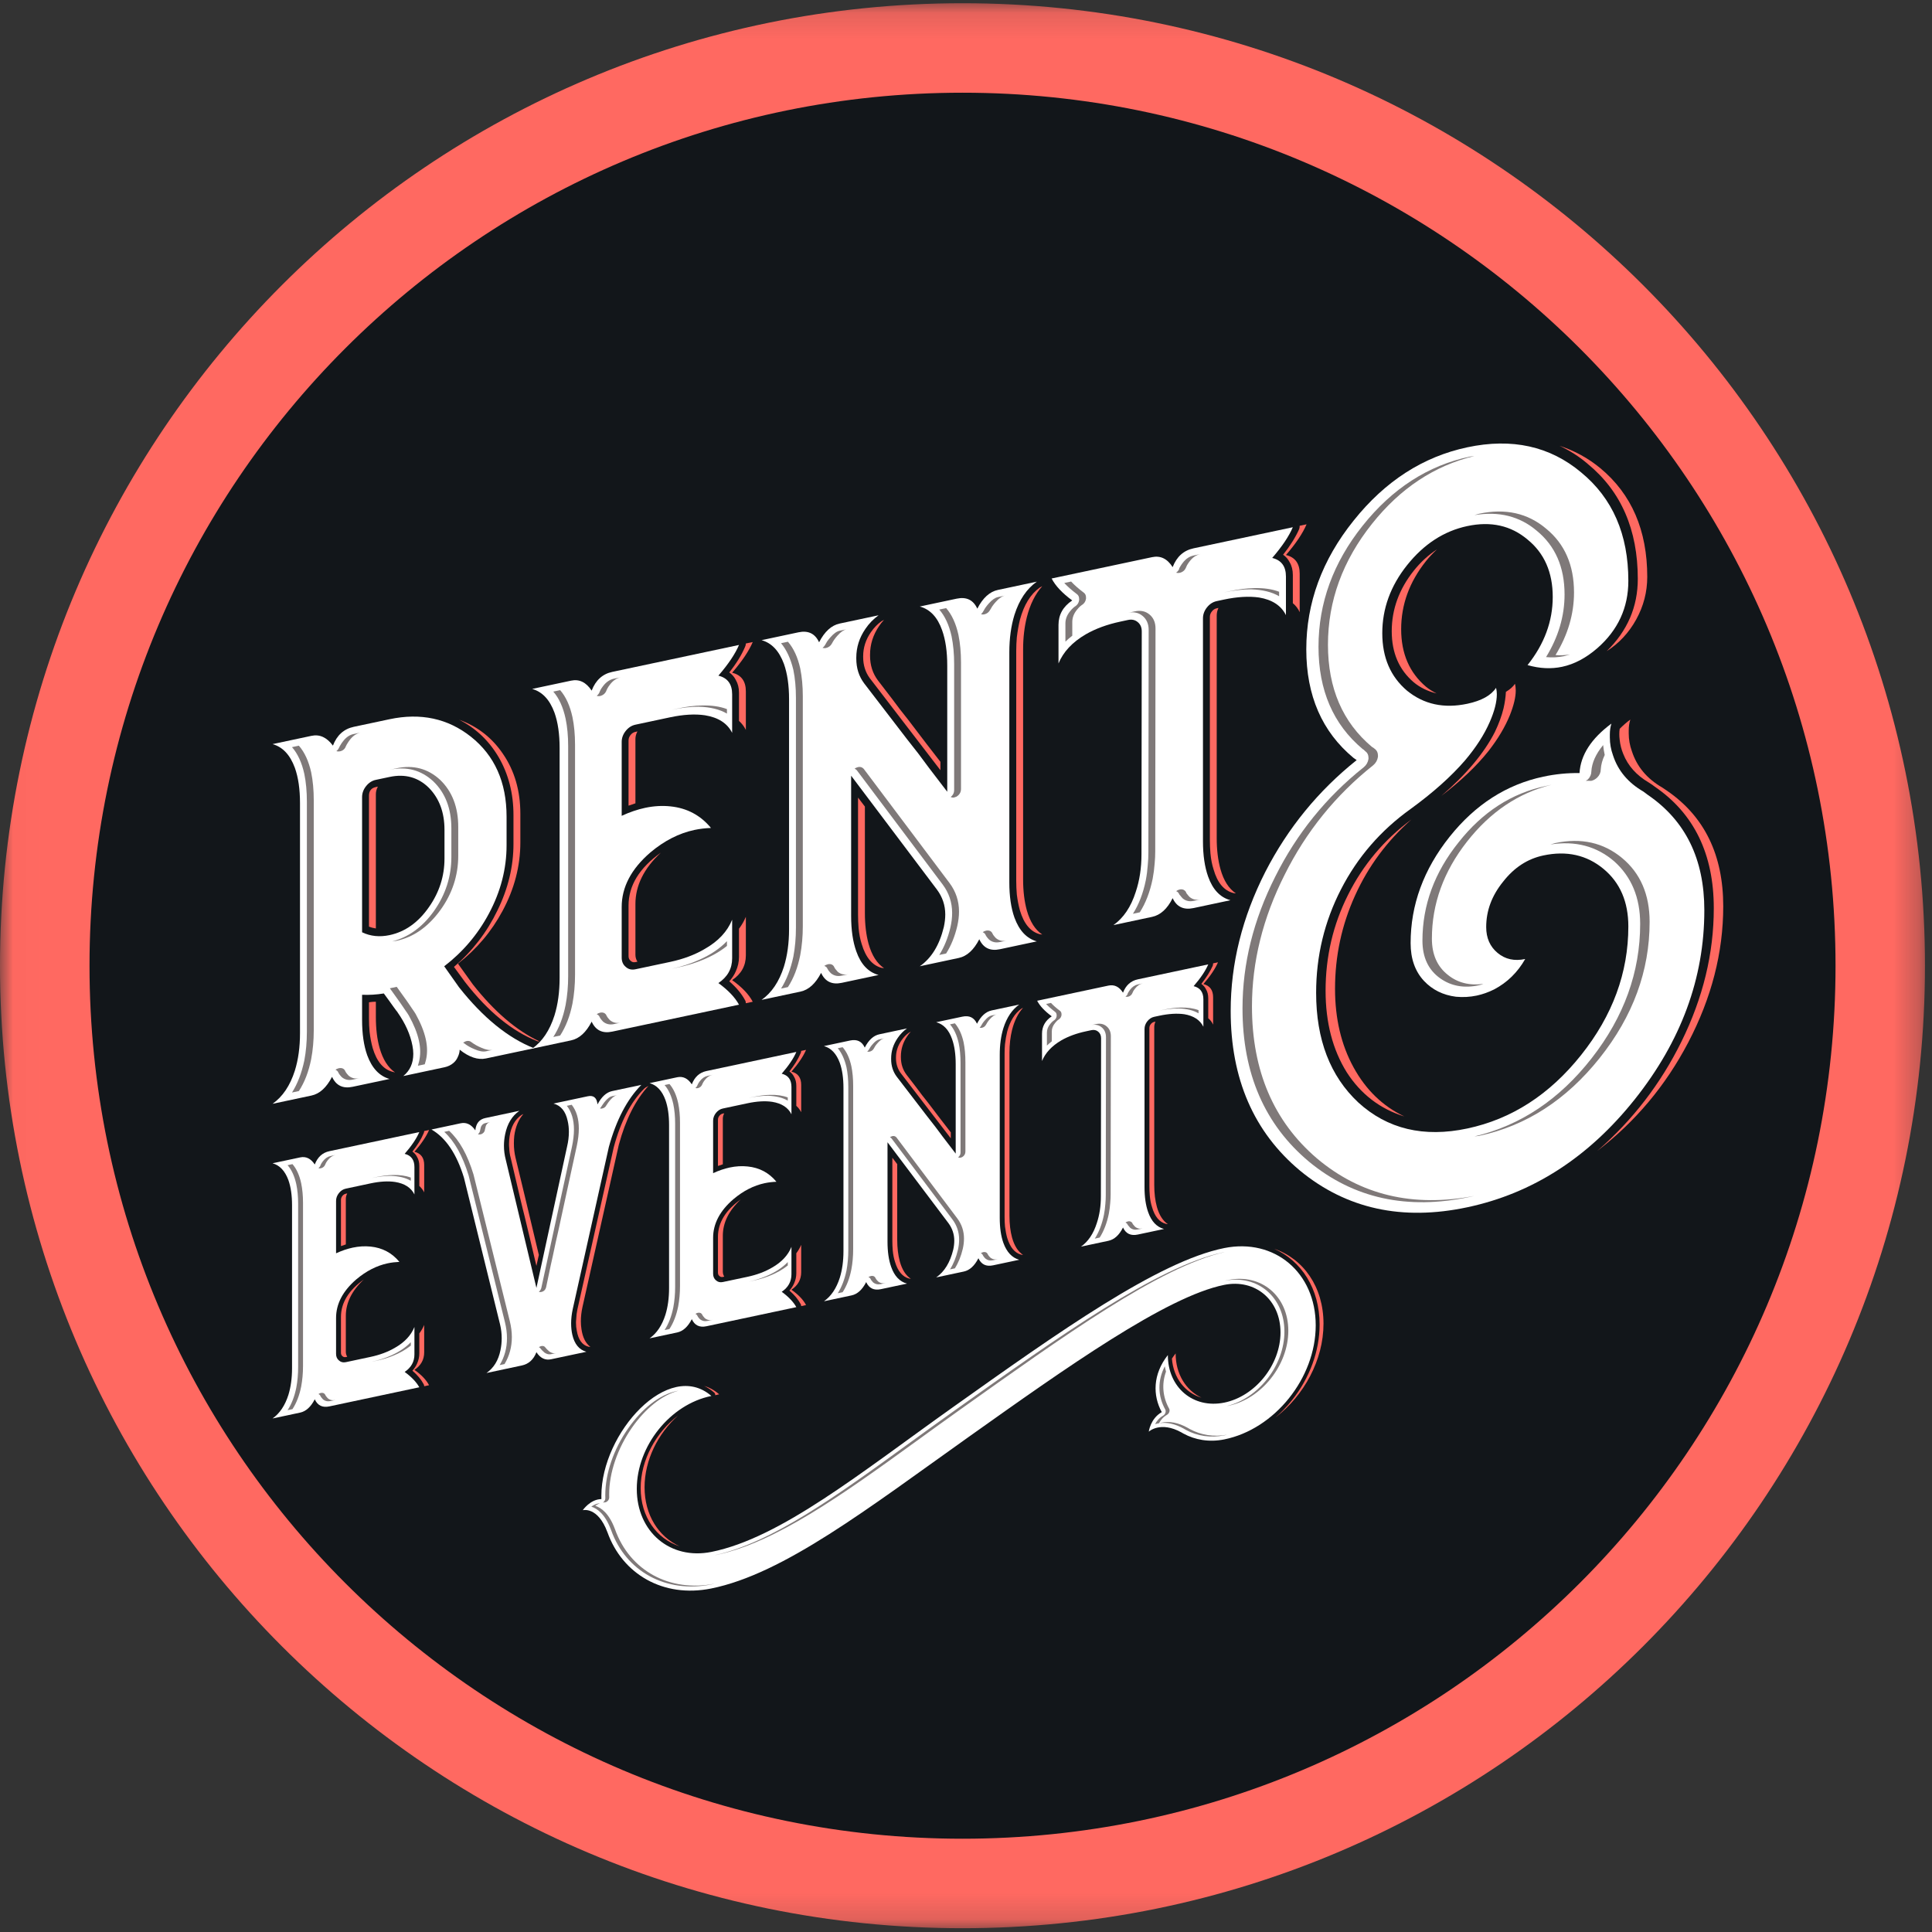 <svg width="75" height="75" viewBox="0 0 75 75" fill="none" xmlns="http://www.w3.org/2000/svg">
<rect x="0" y="0" width="75" height="75" fill="#333333" stroke="none"/>
<g id="logo-rentevent 1" clip-path="url(#clip0_13517_6684)">
<g id="Symbols">
<g id="-Badges-&#38;-Logos-/-Company-Logo">
<g id="Logo-Rent-&#38;-Event-RGB">
<g id="Group-3">
<g id="Mask group">
<mask id="mask0_13517_6684" style="mask-type:luminance" maskUnits="userSpaceOnUse" x="0" y="0" width="75" height="75">
<g id="Group">
<path id="Vector" d="M0.01 0.125H74.728V74.853H0.01V0.125Z" fill="white"/>
</g>
</mask>
<g mask="url(#mask0_13517_6684)">
<path id="Fill-1" fill-rule="evenodd" clip-rule="evenodd" d="M74.727 37.489C74.727 16.854 57.999 0.125 37.364 0.125C16.728 0.125 0 16.854 0 37.489C0 58.124 16.728 74.853 37.364 74.853C57.999 74.853 74.727 58.124 74.727 37.489Z" fill="#FF6961"/>
</g>
</g>
</g>
<path id="Fill-4" fill-rule="evenodd" clip-rule="evenodd" d="M37.365 3.599C18.648 3.599 3.475 18.772 3.475 37.489C3.475 56.206 18.648 71.379 37.365 71.379C56.081 71.379 71.255 56.206 71.255 37.489C71.255 18.772 56.081 3.599 37.365 3.599Z" fill="#12161A"/>
<path id="Fill-5" fill-rule="evenodd" clip-rule="evenodd" d="M28.422 37.201C28.422 37.604 28.244 37.924 27.888 38.162C28.266 38.438 28.533 38.718 28.688 39.002L23.768 40.047C23.39 40.128 23.124 39.999 22.968 39.66C22.753 40.077 22.487 40.32 22.169 40.387L20.658 40.709C21.05 40.432 21.339 40.003 21.524 39.422C21.658 38.991 21.724 38.505 21.724 37.963V29.036C21.724 28.494 21.658 28.037 21.524 27.663C21.339 27.16 21.05 26.854 20.658 26.744L22.169 26.423C22.487 26.355 22.753 26.484 22.968 26.81C23.124 26.406 23.39 26.163 23.768 26.083L28.688 25.037C28.54 25.386 28.273 25.783 27.888 26.229C28.244 26.316 28.422 26.556 28.422 26.951V28.449C28.236 28.078 27.885 27.851 27.366 27.767C26.981 27.71 26.53 27.736 26.011 27.846L24.668 28.132C24.519 28.164 24.393 28.245 24.29 28.375C24.186 28.505 24.134 28.648 24.134 28.802V31.67C24.445 31.526 24.749 31.423 25.045 31.36C25.378 31.289 25.704 31.27 26.023 31.303C26.667 31.368 27.192 31.647 27.6 32.141C27.377 32.149 27.163 32.175 26.955 32.219C26.356 32.347 25.785 32.638 25.245 33.094C24.505 33.731 24.134 34.437 24.134 35.21V37.172C24.134 37.327 24.186 37.447 24.29 37.534C24.393 37.628 24.519 37.659 24.668 37.627L26.011 37.342C26.53 37.232 26.981 37.062 27.366 36.833C27.885 36.537 28.236 36.161 28.422 35.703V37.201Z" fill="white"/>
<path id="Fill-6" fill-rule="evenodd" clip-rule="evenodd" d="M28.421 38.048C28.806 38.323 29.072 38.603 29.221 38.888L28.954 38.945C28.954 38.899 28.943 38.858 28.921 38.824C28.787 38.574 28.584 38.331 28.31 38.095C28.421 37.971 28.506 37.841 28.565 37.704C28.646 37.525 28.688 37.338 28.688 37.145V36.053C28.798 35.906 28.887 35.752 28.954 35.59V37.088C28.954 37.49 28.776 37.81 28.421 38.048ZM28.688 26.895C28.688 26.701 28.646 26.536 28.565 26.398C28.506 26.279 28.421 26.181 28.31 26.104C28.584 25.76 28.787 25.43 28.921 25.115C28.943 25.072 28.954 25.027 28.954 24.98L29.221 24.924C29.072 25.273 28.806 25.67 28.421 26.115C28.776 26.202 28.954 26.443 28.954 26.838V28.335C28.887 28.202 28.798 28.086 28.688 27.986V26.895ZM24.4 35.154C24.4 34.38 24.819 33.695 25.655 33.099C24.996 33.712 24.667 34.377 24.667 35.097V37.059C24.667 37.16 24.693 37.251 24.745 37.332L24.667 37.349C24.593 37.365 24.53 37.347 24.478 37.296C24.426 37.253 24.4 37.193 24.4 37.115V35.154ZM24.667 31.185L24.4 31.276V28.746C24.4 28.669 24.426 28.597 24.478 28.532C24.53 28.467 24.593 28.427 24.667 28.411L24.745 28.394C24.693 28.49 24.667 28.589 24.667 28.689V31.185Z" fill="#FF6961"/>
<path id="Fill-7" fill-rule="evenodd" clip-rule="evenodd" d="M28.22 36.721C27.946 36.942 27.62 37.127 27.243 37.277C26.961 37.391 26.661 37.482 26.343 37.55L26.076 37.606C26.454 37.526 26.806 37.413 27.131 37.266C27.576 37.071 27.939 36.827 28.22 36.535V36.721ZM26.343 27.497C26.661 27.429 26.961 27.393 27.243 27.387C27.62 27.377 27.946 27.423 28.22 27.527V27.702C27.939 27.537 27.576 27.448 27.131 27.434C26.806 27.433 26.454 27.473 26.076 27.554L26.343 27.497ZM23.544 39.421V39.433L23.555 39.442C23.563 39.456 23.57 39.47 23.578 39.484C23.607 39.524 23.64 39.563 23.677 39.602C23.796 39.701 23.937 39.733 24.099 39.698L23.833 39.755C23.67 39.789 23.529 39.758 23.411 39.659C23.374 39.62 23.34 39.581 23.311 39.541C23.303 39.527 23.296 39.513 23.289 39.499L23.278 39.49V39.478C23.255 39.429 23.218 39.394 23.166 39.374C23.203 39.343 23.248 39.322 23.3 39.311L23.311 39.308C23.422 39.293 23.5 39.33 23.544 39.421ZM23.3 27.018C23.248 27.029 23.203 27.027 23.166 27.011C23.218 26.97 23.255 26.919 23.278 26.86V26.849L23.289 26.834C23.296 26.818 23.303 26.8 23.311 26.783C23.34 26.731 23.374 26.681 23.411 26.634C23.529 26.478 23.67 26.382 23.833 26.347L24.099 26.291C23.937 26.325 23.796 26.421 23.677 26.578C23.64 26.624 23.607 26.674 23.578 26.727C23.57 26.744 23.563 26.761 23.555 26.778L23.544 26.792V26.803C23.5 26.914 23.422 26.984 23.311 27.015L23.3 27.018ZM22.323 37.835C22.323 38.23 22.289 38.605 22.223 38.959C22.126 39.444 21.967 39.857 21.745 40.199L21.479 40.255C21.701 39.914 21.86 39.501 21.956 39.016C22.023 38.661 22.056 38.287 22.056 37.892V28.965C22.056 28.571 22.023 28.214 21.956 27.896C21.86 27.452 21.701 27.102 21.479 26.848L21.745 26.791C21.967 27.046 22.126 27.395 22.223 27.839C22.289 28.158 22.323 28.514 22.323 28.909V37.835Z" fill="#7F7979"/>
<path id="Fill-8" fill-rule="evenodd" clip-rule="evenodd" d="M16.088 52.577C16.088 52.862 15.961 53.089 15.709 53.258C15.977 53.454 16.166 53.653 16.277 53.854L12.786 54.596C12.518 54.653 12.329 54.561 12.219 54.321C12.066 54.617 11.877 54.789 11.652 54.837L10.58 55.065C10.858 54.869 11.063 54.564 11.195 54.152C11.289 53.846 11.337 53.502 11.337 53.117V46.784C11.337 46.4 11.289 46.075 11.195 45.81C11.063 45.453 10.858 45.236 10.58 45.158L11.652 44.93C11.877 44.882 12.066 44.974 12.219 45.205C12.329 44.918 12.518 44.746 12.786 44.689L16.277 43.947C16.172 44.195 15.983 44.476 15.709 44.792C15.961 44.854 16.088 45.025 16.088 45.305V46.367C15.956 46.104 15.707 45.943 15.339 45.884C15.066 45.843 14.745 45.862 14.378 45.94L13.425 46.143C13.319 46.165 13.23 46.223 13.157 46.315C13.083 46.408 13.046 46.509 13.046 46.618V48.653C13.267 48.551 13.482 48.478 13.692 48.433C13.929 48.383 14.16 48.369 14.386 48.392C14.843 48.438 15.216 48.636 15.505 48.986C15.347 48.993 15.195 49.011 15.048 49.042C14.622 49.133 14.218 49.34 13.834 49.663C13.309 50.115 13.046 50.615 13.046 51.164V52.556C13.046 52.666 13.083 52.752 13.157 52.812C13.23 52.879 13.319 52.901 13.425 52.879L14.378 52.676C14.745 52.598 15.066 52.478 15.339 52.316C15.707 52.106 15.956 51.839 16.088 51.514V52.577Z" fill="white"/>
<path id="Fill-9" fill-rule="evenodd" clip-rule="evenodd" d="M16.088 53.178C16.362 53.372 16.551 53.571 16.656 53.774L16.467 53.814C16.467 53.781 16.459 53.752 16.443 53.728C16.349 53.551 16.204 53.378 16.01 53.211C16.088 53.123 16.149 53.031 16.191 52.934C16.249 52.806 16.278 52.674 16.278 52.536V51.762C16.356 51.658 16.419 51.548 16.467 51.434V52.496C16.467 52.782 16.341 53.009 16.088 53.178ZM16.278 45.265C16.278 45.127 16.249 45.01 16.191 44.913C16.149 44.828 16.088 44.759 16.01 44.704C16.204 44.46 16.349 44.226 16.443 44.002C16.459 43.972 16.467 43.94 16.467 43.907L16.656 43.867C16.551 44.114 16.362 44.396 16.088 44.712C16.341 44.774 16.467 44.944 16.467 45.225V46.287C16.419 46.193 16.356 46.11 16.278 46.039V45.265ZM13.236 51.124C13.236 50.575 13.533 50.089 14.127 49.667C13.659 50.101 13.425 50.573 13.425 51.084V52.476C13.425 52.547 13.444 52.612 13.48 52.67L13.425 52.681C13.373 52.693 13.328 52.68 13.291 52.644C13.255 52.614 13.236 52.571 13.236 52.516V51.124ZM13.425 48.309L13.236 48.373V46.578C13.236 46.523 13.255 46.473 13.291 46.426C13.328 46.38 13.373 46.352 13.425 46.34L13.48 46.329C13.444 46.397 13.425 46.467 13.425 46.538V48.309Z" fill="#FF6961"/>
<path id="Fill-10" fill-rule="evenodd" clip-rule="evenodd" d="M15.947 52.236C15.752 52.393 15.521 52.524 15.253 52.631C15.054 52.712 14.841 52.776 14.615 52.824L14.426 52.864C14.694 52.807 14.943 52.727 15.175 52.623C15.49 52.484 15.747 52.312 15.947 52.104V52.236ZM14.615 45.692C14.841 45.644 15.054 45.618 15.253 45.614C15.521 45.607 15.752 45.64 15.947 45.714V45.837C15.747 45.721 15.49 45.657 15.175 45.647C14.943 45.647 14.694 45.675 14.426 45.733L14.615 45.692ZM12.63 54.152V54.16L12.637 54.167C12.643 54.176 12.648 54.187 12.653 54.196C12.674 54.225 12.698 54.253 12.724 54.28C12.808 54.35 12.908 54.373 13.024 54.348L12.834 54.388C12.719 54.413 12.619 54.39 12.535 54.32C12.509 54.293 12.485 54.265 12.464 54.236C12.459 54.227 12.454 54.217 12.448 54.207L12.441 54.2V54.192C12.425 54.157 12.398 54.133 12.362 54.118C12.388 54.096 12.419 54.081 12.456 54.073L12.464 54.072C12.543 54.061 12.598 54.087 12.63 54.152ZM12.456 45.352C12.419 45.36 12.388 45.359 12.362 45.348C12.398 45.318 12.425 45.282 12.441 45.24V45.232L12.448 45.222C12.454 45.21 12.459 45.198 12.464 45.186C12.485 45.148 12.509 45.113 12.535 45.08C12.619 44.969 12.719 44.901 12.834 44.877L13.024 44.836C12.908 44.861 12.808 44.929 12.724 45.04C12.698 45.073 12.674 45.108 12.653 45.146C12.648 45.158 12.643 45.17 12.637 45.182L12.63 45.192V45.2C12.598 45.278 12.543 45.328 12.464 45.35L12.456 45.352ZM11.763 53.027C11.763 53.307 11.739 53.572 11.692 53.824C11.624 54.168 11.511 54.461 11.353 54.703L11.164 54.743C11.322 54.501 11.434 54.208 11.503 53.864C11.55 53.613 11.574 53.347 11.574 53.067V46.734C11.574 46.454 11.55 46.201 11.503 45.975C11.434 45.66 11.322 45.412 11.164 45.232L11.353 45.191C11.511 45.372 11.624 45.62 11.692 45.935C11.739 46.161 11.763 46.414 11.763 46.694V53.027Z" fill="#7F7979"/>
<path id="Fill-11" fill-rule="evenodd" clip-rule="evenodd" d="M50.187 20.467C50.038 20.816 49.772 21.213 49.387 21.659C49.743 21.746 49.92 21.986 49.92 22.381V23.879C49.735 23.508 49.387 23.28 48.876 23.195C48.483 23.139 48.028 23.166 47.51 23.276L47.233 23.335C47.084 23.367 46.959 23.448 46.855 23.578C46.751 23.709 46.699 23.851 46.699 24.006V32.654C46.699 33.196 46.766 33.654 46.899 34.028C47.077 34.532 47.366 34.838 47.766 34.946L46.333 35.251C45.948 35.333 45.678 35.204 45.522 34.866C45.315 35.282 45.048 35.524 44.722 35.593L43.223 35.912C43.615 35.635 43.904 35.206 44.089 34.625C44.237 34.184 44.312 33.696 44.312 33.161L44.323 24.511C44.323 24.356 44.271 24.236 44.167 24.15C44.063 24.063 43.938 24.036 43.79 24.067L43.501 24.129C42.982 24.239 42.531 24.404 42.146 24.626C41.627 24.93 41.276 25.306 41.091 25.755V24.258C41.091 23.863 41.269 23.547 41.624 23.309C41.239 23.027 40.972 22.743 40.824 22.457L44.722 21.629C45.048 21.559 45.315 21.688 45.522 22.016C45.678 21.611 45.948 21.368 46.333 21.286L50.187 20.467Z" fill="white"/>
<path id="Fill-12" fill-rule="evenodd" clip-rule="evenodd" d="M49.921 21.545C50.276 21.632 50.454 21.873 50.454 22.268V23.765C50.395 23.631 50.306 23.514 50.188 23.416V22.324C50.188 22.131 50.147 21.966 50.065 21.828C50.006 21.709 49.921 21.611 49.81 21.534C50.084 21.19 50.291 20.859 50.432 20.543C50.447 20.501 50.454 20.457 50.454 20.41L50.721 20.354C50.572 20.703 50.306 21.1 49.921 21.545ZM47.233 32.541C47.233 32.99 47.281 33.389 47.378 33.74C47.503 34.186 47.703 34.499 47.977 34.681C47.925 34.677 47.892 34.672 47.878 34.667C47.514 34.574 47.259 34.269 47.111 33.751C47.052 33.57 47.011 33.362 46.989 33.127C46.974 32.952 46.967 32.775 46.967 32.597V23.949C46.967 23.872 46.993 23.801 47.045 23.735C47.096 23.67 47.159 23.63 47.233 23.614L47.3 23.6C47.256 23.695 47.233 23.792 47.233 23.893V32.541Z" fill="#FF6961"/>
<path id="Fill-13" fill-rule="evenodd" clip-rule="evenodd" d="M47.778 22.941C48.096 22.873 48.396 22.837 48.678 22.831C49.056 22.821 49.381 22.867 49.655 22.972V23.146C49.374 22.981 49.011 22.892 48.567 22.878C48.248 22.876 47.897 22.916 47.512 22.998L47.778 22.941ZM46.046 34.639V34.662C46.06 34.675 46.072 34.688 46.079 34.702C46.108 34.742 46.142 34.781 46.179 34.82C46.297 34.919 46.438 34.95 46.601 34.916L46.335 34.972C46.172 35.007 46.031 34.975 45.912 34.876C45.875 34.838 45.842 34.798 45.812 34.758C45.797 34.746 45.786 34.733 45.779 34.719V34.707L45.768 34.698C45.746 34.649 45.709 34.614 45.657 34.594C45.701 34.561 45.749 34.539 45.801 34.528L45.812 34.526C45.916 34.512 45.994 34.55 46.046 34.639ZM45.779 22.078V22.054C45.794 22.036 45.805 22.018 45.812 22.001C45.842 21.948 45.875 21.899 45.912 21.852C46.031 21.695 46.172 21.6 46.335 21.565L46.601 21.508C46.438 21.543 46.297 21.639 46.179 21.795C46.142 21.842 46.108 21.892 46.079 21.944C46.072 21.961 46.064 21.979 46.057 21.995L46.046 22.009V22.021C46.001 22.131 45.924 22.202 45.812 22.233L45.801 22.235C45.749 22.246 45.701 22.245 45.657 22.231C45.716 22.188 45.757 22.137 45.779 22.078ZM44.058 23.732C44.28 23.685 44.469 23.726 44.624 23.855C44.78 23.985 44.857 24.166 44.857 24.398L44.846 33.048C44.846 33.203 44.839 33.359 44.824 33.517C44.809 33.722 44.783 33.921 44.746 34.114C44.642 34.624 44.476 35.058 44.246 35.416L43.98 35.473C44.209 35.114 44.376 34.681 44.48 34.171C44.517 33.977 44.542 33.778 44.557 33.574C44.572 33.416 44.58 33.26 44.58 33.105L44.591 24.454C44.591 24.222 44.513 24.042 44.358 23.912C44.202 23.782 44.013 23.741 43.791 23.789L44.058 23.732ZM41.581 22.575C41.707 22.711 41.87 22.855 42.07 23.005C42.129 23.047 42.159 23.11 42.159 23.195V23.242C42.143 23.346 42.092 23.426 42.003 23.484L41.992 23.486L41.981 23.5C41.966 23.511 41.951 23.522 41.936 23.533C41.892 23.573 41.851 23.617 41.814 23.663C41.688 23.814 41.626 23.974 41.626 24.145V24.678C41.529 24.753 41.44 24.83 41.359 24.909V24.201C41.359 24.031 41.422 23.871 41.548 23.72C41.584 23.674 41.626 23.63 41.67 23.59C41.685 23.579 41.699 23.568 41.714 23.557L41.725 23.543L41.737 23.541C41.825 23.483 41.877 23.402 41.892 23.299V23.252C41.892 23.167 41.862 23.104 41.803 23.062C41.603 22.911 41.44 22.768 41.315 22.632L41.581 22.575Z" fill="#7F7979"/>
<path id="Fill-14" fill-rule="evenodd" clip-rule="evenodd" d="M39.182 34.252C39.182 34.794 39.249 35.252 39.382 35.625C39.567 36.128 39.856 36.434 40.249 36.544L38.816 36.849C38.438 36.929 38.172 36.8 38.016 36.461C37.801 36.879 37.535 37.121 37.217 37.188L35.706 37.51C36.157 37.197 36.469 36.69 36.639 35.988C36.676 35.818 36.695 35.655 36.695 35.5C36.695 35.144 36.587 34.823 36.373 34.535L33.041 30.113V35.557C33.041 36.099 33.107 36.557 33.241 36.931C33.418 37.435 33.707 37.741 34.107 37.849L32.674 38.154C32.297 38.234 32.03 38.105 31.875 37.767C31.659 38.184 31.393 38.426 31.075 38.494L29.564 38.815C29.957 38.538 30.245 38.109 30.431 37.528C30.564 37.097 30.631 36.611 30.631 36.069V27.143C30.631 26.601 30.564 26.143 30.431 25.769C30.245 25.267 29.957 24.961 29.564 24.851L30.997 24.546C31.375 24.466 31.641 24.595 31.797 24.933C32.011 24.516 32.278 24.274 32.596 24.206L34.107 23.885C33.907 24.028 33.736 24.204 33.596 24.411C33.359 24.756 33.241 25.129 33.241 25.532V25.567C33.241 25.938 33.344 26.261 33.551 26.534C33.892 26.98 34.444 27.698 35.206 28.689L35.651 29.256C35.821 29.483 35.958 29.667 36.062 29.808C36.365 30.2 36.602 30.509 36.772 30.736V25.837C36.772 25.296 36.706 24.838 36.572 24.464C36.395 23.96 36.106 23.654 35.706 23.545L37.139 23.24C37.517 23.16 37.783 23.289 37.939 23.628C38.153 23.211 38.42 22.968 38.738 22.901L40.249 22.58C39.856 22.857 39.567 23.285 39.382 23.866C39.249 24.297 39.182 24.783 39.182 25.325V34.252Z" fill="white"/>
<path id="Fill-15" fill-rule="evenodd" clip-rule="evenodd" d="M39.717 34.138C39.717 34.587 39.765 34.987 39.861 35.338C39.987 35.784 40.187 36.097 40.461 36.279C40.409 36.274 40.376 36.27 40.361 36.265C40.006 36.17 39.75 35.865 39.595 35.348C39.543 35.166 39.502 34.958 39.473 34.724C39.458 34.55 39.45 34.373 39.45 34.195V25.268C39.45 25.091 39.458 24.915 39.473 24.741C39.502 24.495 39.543 24.266 39.595 24.054C39.75 23.479 40.006 23.065 40.361 22.811C40.376 22.8 40.409 22.782 40.461 22.755C40.187 23.061 39.987 23.463 39.861 23.962C39.765 24.347 39.717 24.763 39.717 25.212V34.138ZM34.13 24.298C33.893 24.643 33.775 25.016 33.775 25.418V25.453C33.775 25.825 33.879 26.147 34.086 26.42C34.226 26.607 34.408 26.843 34.63 27.129C34.712 27.235 34.812 27.369 34.93 27.529L35.252 27.937C35.792 28.65 36.211 29.196 36.507 29.574V29.899L33.764 26.326C33.593 26.092 33.508 25.82 33.508 25.51V25.475C33.508 25.142 33.608 24.831 33.808 24.541C33.927 24.369 34.064 24.227 34.219 24.117C34.234 24.106 34.267 24.087 34.319 24.061C34.245 24.139 34.182 24.218 34.13 24.298ZM33.575 35.444C33.575 35.893 33.623 36.293 33.719 36.644C33.845 37.089 34.045 37.403 34.319 37.584C34.267 37.58 34.234 37.575 34.219 37.571C33.864 37.476 33.608 37.17 33.453 36.654C33.394 36.473 33.353 36.265 33.331 36.03C33.316 35.855 33.309 35.679 33.309 35.501V30.962L33.575 31.311V35.444Z" fill="#FF6961"/>
<path id="Fill-16" fill-rule="evenodd" clip-rule="evenodd" d="M38.528 36.237V36.248L38.539 36.258C38.546 36.272 38.554 36.286 38.561 36.299C38.59 36.34 38.624 36.379 38.661 36.417C38.779 36.516 38.92 36.548 39.083 36.513L38.817 36.57C38.654 36.605 38.513 36.573 38.395 36.474C38.357 36.435 38.324 36.396 38.295 36.356C38.287 36.342 38.28 36.328 38.273 36.314L38.261 36.305V36.293C38.239 36.244 38.202 36.209 38.15 36.189C38.187 36.158 38.232 36.137 38.284 36.126L38.295 36.124C38.406 36.108 38.483 36.146 38.528 36.237ZM38.206 23.85L38.195 23.852C38.157 23.86 38.121 23.856 38.084 23.841C38.121 23.81 38.15 23.773 38.172 23.729C38.195 23.686 38.221 23.642 38.25 23.596C38.295 23.533 38.339 23.477 38.383 23.429C38.509 23.286 38.628 23.203 38.739 23.179L39.017 23.12C38.898 23.145 38.776 23.229 38.65 23.372C38.606 23.42 38.561 23.476 38.517 23.54C38.487 23.585 38.461 23.629 38.439 23.672C38.387 23.769 38.309 23.828 38.206 23.85ZM37.04 25.781C37.04 25.386 37.006 25.026 36.94 24.699C36.843 24.263 36.684 23.918 36.462 23.663L36.729 23.606C36.951 23.861 37.11 24.207 37.206 24.643C37.273 24.969 37.306 25.329 37.306 25.724V30.623C37.306 30.754 37.247 30.856 37.129 30.927L37.04 30.958C36.995 30.967 36.951 30.961 36.907 30.94C36.995 30.867 37.04 30.78 37.04 30.679V25.781ZM33.263 29.903C33.241 29.877 33.212 29.856 33.175 29.841L33.23 29.806L33.308 29.778C33.397 29.759 33.471 29.782 33.53 29.847L36.862 34.281C37.106 34.608 37.229 34.977 37.229 35.387C37.229 35.565 37.206 35.751 37.162 35.947C37.066 36.354 36.921 36.71 36.729 37.014L36.462 37.071C36.654 36.767 36.799 36.411 36.895 36.003C36.94 35.808 36.962 35.622 36.962 35.444C36.962 35.033 36.84 34.665 36.595 34.337L33.263 29.903ZM32.386 37.542V37.554L32.397 37.563C32.404 37.577 32.412 37.591 32.419 37.605C32.449 37.645 32.482 37.684 32.519 37.723C32.638 37.822 32.778 37.853 32.941 37.819L32.675 37.875C32.512 37.91 32.371 37.878 32.253 37.779C32.215 37.741 32.182 37.702 32.153 37.661C32.145 37.648 32.138 37.634 32.131 37.62L32.12 37.61V37.599C32.097 37.55 32.056 37.516 31.997 37.497C32.042 37.465 32.09 37.443 32.142 37.432L32.153 37.429C32.264 37.413 32.342 37.451 32.386 37.542ZM32.053 25.157C32.016 25.165 31.975 25.162 31.931 25.149C31.975 25.116 32.008 25.078 32.031 25.035C32.053 24.991 32.079 24.947 32.108 24.902C32.153 24.838 32.197 24.783 32.242 24.734C32.367 24.591 32.486 24.508 32.597 24.485L32.864 24.428C32.753 24.452 32.634 24.535 32.508 24.678C32.464 24.726 32.419 24.782 32.375 24.845C32.345 24.89 32.319 24.935 32.297 24.978C32.245 25.074 32.168 25.133 32.064 25.155L32.053 25.157ZM30.32 38.376C30.535 38.036 30.694 37.623 30.798 37.137C30.865 36.782 30.898 36.408 30.898 36.013V27.086C30.898 26.692 30.865 26.331 30.798 26.005C30.694 25.57 30.535 25.225 30.32 24.969L30.587 24.912C30.809 25.167 30.968 25.512 31.065 25.948C31.131 26.274 31.165 26.635 31.165 27.03V35.956C31.165 36.351 31.131 36.726 31.065 37.08C30.968 37.565 30.809 37.978 30.587 38.319L30.32 38.376Z" fill="#7F7979"/>
<path id="Fill-17" fill-rule="evenodd" clip-rule="evenodd" d="M30.724 49.466C30.724 49.751 30.598 49.978 30.346 50.147C30.614 50.343 30.803 50.542 30.913 50.743L27.423 51.485C27.155 51.542 26.966 51.45 26.856 51.21C26.703 51.506 26.514 51.678 26.288 51.726L25.217 51.954C25.495 51.758 25.7 51.453 25.831 51.041C25.926 50.736 25.973 50.391 25.973 50.006V43.673C25.973 43.289 25.926 42.964 25.831 42.699C25.7 42.342 25.495 42.125 25.217 42.047L26.288 41.819C26.514 41.771 26.703 41.863 26.856 42.094C26.966 41.807 27.155 41.635 27.423 41.578L30.913 40.836C30.808 41.084 30.619 41.365 30.346 41.681C30.598 41.743 30.724 41.914 30.724 42.194V43.256C30.593 42.993 30.343 42.832 29.976 42.773C29.703 42.732 29.382 42.751 29.015 42.829L28.061 43.032C27.956 43.054 27.867 43.112 27.793 43.204C27.72 43.297 27.683 43.398 27.683 43.508V45.542C27.904 45.44 28.119 45.367 28.329 45.322C28.565 45.272 28.797 45.258 29.022 45.282C29.479 45.327 29.852 45.525 30.141 45.876C29.984 45.882 29.831 45.9 29.684 45.931C29.259 46.022 28.854 46.229 28.471 46.552C27.945 47.004 27.683 47.504 27.683 48.053V49.445C27.683 49.555 27.72 49.641 27.793 49.702C27.867 49.769 27.956 49.791 28.061 49.768L29.015 49.566C29.382 49.487 29.703 49.367 29.976 49.205C30.343 48.995 30.593 48.728 30.724 48.403V49.466Z" fill="white"/>
<path id="Fill-18" fill-rule="evenodd" clip-rule="evenodd" d="M30.724 50.067C30.997 50.261 31.186 50.46 31.291 50.663L31.102 50.703C31.102 50.67 31.094 50.642 31.078 50.617C30.983 50.44 30.839 50.267 30.645 50.1C30.724 50.012 30.784 49.92 30.826 49.823C30.884 49.695 30.913 49.563 30.913 49.425V48.651C30.991 48.547 31.054 48.438 31.102 48.323V49.385C31.102 49.671 30.976 49.898 30.724 50.067ZM30.913 42.154C30.913 42.017 30.884 41.899 30.826 41.802C30.784 41.717 30.724 41.648 30.645 41.593C30.839 41.349 30.983 41.115 31.078 40.892C31.094 40.861 31.102 40.829 31.102 40.796L31.291 40.756C31.186 41.003 30.997 41.285 30.724 41.601C30.976 41.663 31.102 41.834 31.102 42.114V43.176C31.054 43.082 30.991 42.999 30.913 42.928V42.154ZM27.871 48.013C27.871 47.464 28.168 46.978 28.762 46.556C28.294 46.99 28.06 47.462 28.06 47.973V49.365C28.06 49.436 28.079 49.501 28.115 49.559L28.06 49.571C28.008 49.582 27.963 49.569 27.926 49.533C27.889 49.503 27.871 49.46 27.871 49.405V48.013ZM28.06 45.198L27.871 45.263V43.467C27.871 43.413 27.889 43.362 27.926 43.316C27.963 43.269 28.008 43.241 28.06 43.23L28.115 43.218C28.079 43.286 28.06 43.356 28.06 43.427V45.198Z" fill="#FF6961"/>
<path id="Fill-19" fill-rule="evenodd" clip-rule="evenodd" d="M30.581 49.125C30.387 49.282 30.156 49.413 29.888 49.52C29.688 49.601 29.476 49.665 29.25 49.713L29.061 49.753C29.329 49.696 29.578 49.616 29.809 49.512C30.125 49.373 30.382 49.201 30.581 48.993V49.125ZM29.25 42.581C29.476 42.533 29.688 42.507 29.888 42.503C30.156 42.496 30.387 42.529 30.581 42.603V42.726C30.382 42.61 30.125 42.547 29.809 42.536C29.578 42.536 29.329 42.565 29.061 42.621L29.25 42.581ZM27.264 51.041V51.049L27.272 51.056C27.277 51.066 27.283 51.076 27.288 51.085C27.309 51.114 27.333 51.142 27.359 51.169C27.443 51.239 27.543 51.262 27.658 51.237L27.469 51.277C27.354 51.302 27.254 51.279 27.17 51.209C27.143 51.182 27.12 51.154 27.099 51.126C27.093 51.116 27.088 51.106 27.083 51.096L27.075 51.089V51.081C27.059 51.046 27.033 51.022 26.997 51.007C27.023 50.985 27.054 50.97 27.091 50.962L27.099 50.961C27.178 50.95 27.233 50.976 27.264 51.041ZM27.091 42.241C27.054 42.249 27.023 42.248 26.997 42.237C27.033 42.207 27.059 42.171 27.075 42.129V42.121L27.083 42.111C27.088 42.099 27.093 42.087 27.099 42.075C27.12 42.038 27.143 42.002 27.17 41.969C27.254 41.858 27.354 41.79 27.469 41.766L27.658 41.725C27.543 41.75 27.443 41.818 27.359 41.929C27.333 41.962 27.309 41.997 27.288 42.035C27.283 42.047 27.277 42.059 27.272 42.071L27.264 42.081V42.089C27.233 42.167 27.178 42.218 27.099 42.24L27.091 42.241ZM26.398 49.916C26.398 50.196 26.374 50.462 26.327 50.713C26.258 51.057 26.145 51.35 25.988 51.592L25.799 51.632C25.956 51.391 26.069 51.097 26.138 50.753C26.185 50.502 26.209 50.236 26.209 49.956V43.623C26.209 43.343 26.185 43.09 26.138 42.864C26.069 42.549 25.956 42.301 25.799 42.121L25.988 42.081C26.145 42.261 26.258 42.509 26.327 42.824C26.374 43.05 26.398 43.303 26.398 43.583V49.916Z" fill="#7F7979"/>
<path id="Fill-20" fill-rule="evenodd" clip-rule="evenodd" d="M46.904 37.437C46.799 37.685 46.61 37.966 46.337 38.282C46.589 38.344 46.715 38.515 46.715 38.795V39.857C46.583 39.594 46.337 39.433 45.974 39.372C45.696 39.333 45.373 39.352 45.005 39.43L44.808 39.472C44.703 39.494 44.614 39.552 44.54 39.644C44.466 39.737 44.43 39.838 44.43 39.948V46.083C44.43 46.467 44.477 46.792 44.572 47.057C44.698 47.415 44.903 47.632 45.186 47.709L44.17 47.925C43.897 47.983 43.705 47.892 43.595 47.652C43.447 47.947 43.258 48.119 43.027 48.168L41.964 48.394C42.242 48.198 42.447 47.894 42.578 47.481C42.683 47.168 42.736 46.822 42.736 46.443L42.744 40.306C42.744 40.196 42.707 40.111 42.633 40.05C42.56 39.988 42.471 39.969 42.366 39.991L42.161 40.035C41.793 40.113 41.472 40.23 41.199 40.387C40.831 40.603 40.582 40.87 40.451 41.189V40.126C40.451 39.846 40.577 39.622 40.829 39.453C40.556 39.253 40.367 39.052 40.262 38.849L43.027 38.261C43.258 38.212 43.447 38.303 43.595 38.536C43.705 38.249 43.897 38.076 44.17 38.018L46.904 37.437Z" fill="white"/>
<path id="Fill-21" fill-rule="evenodd" clip-rule="evenodd" d="M46.715 38.202C46.967 38.264 47.093 38.434 47.093 38.715V39.777C47.051 39.682 46.988 39.599 46.904 39.529V38.755C46.904 38.617 46.875 38.5 46.817 38.403C46.775 38.318 46.715 38.249 46.636 38.194C46.83 37.95 46.978 37.715 47.078 37.491C47.088 37.461 47.093 37.43 47.093 37.397L47.282 37.357C47.177 37.604 46.988 37.886 46.715 38.202ZM44.808 46.003C44.808 46.321 44.842 46.605 44.911 46.854C45 47.17 45.142 47.392 45.336 47.521C45.299 47.518 45.276 47.515 45.265 47.511C45.008 47.445 44.827 47.228 44.722 46.861C44.679 46.733 44.651 46.585 44.635 46.418C44.624 46.294 44.619 46.169 44.619 46.043V39.907C44.619 39.853 44.637 39.802 44.674 39.756C44.711 39.71 44.756 39.681 44.808 39.67L44.855 39.66C44.824 39.727 44.808 39.796 44.808 39.867V46.003Z" fill="#FF6961"/>
<path id="Fill-22" fill-rule="evenodd" clip-rule="evenodd" d="M45.195 39.192C45.421 39.144 45.633 39.118 45.833 39.114C46.101 39.107 46.332 39.14 46.527 39.214V39.337C46.327 39.221 46.07 39.157 45.755 39.148C45.529 39.146 45.279 39.175 45.006 39.233L45.195 39.192ZM43.966 47.491V47.508C43.976 47.516 43.984 47.526 43.989 47.535C44.011 47.564 44.034 47.592 44.061 47.619C44.144 47.689 44.244 47.712 44.36 47.687L44.171 47.728C44.055 47.752 43.955 47.73 43.871 47.66C43.845 47.632 43.821 47.604 43.8 47.576C43.79 47.567 43.782 47.558 43.777 47.548V47.539L43.769 47.533C43.753 47.498 43.727 47.473 43.69 47.459C43.722 47.436 43.756 47.42 43.793 47.413L43.8 47.411C43.874 47.401 43.929 47.428 43.966 47.491ZM43.777 38.58V38.563C43.787 38.55 43.795 38.537 43.8 38.525C43.821 38.488 43.845 38.453 43.871 38.419C43.955 38.309 44.055 38.24 44.171 38.216L44.36 38.176C44.244 38.2 44.144 38.268 44.061 38.379C44.034 38.413 44.011 38.448 43.989 38.485C43.984 38.497 43.979 38.509 43.974 38.521L43.966 38.531V38.539C43.934 38.618 43.879 38.668 43.8 38.69L43.793 38.692C43.756 38.699 43.722 38.698 43.69 38.689C43.732 38.658 43.761 38.621 43.777 38.58ZM42.556 39.753C42.713 39.72 42.847 39.749 42.957 39.841C43.068 39.933 43.123 40.061 43.123 40.226L43.115 46.362C43.115 46.472 43.11 46.583 43.099 46.695C43.089 46.84 43.07 46.981 43.044 47.119C42.97 47.48 42.852 47.788 42.69 48.042L42.5 48.083C42.663 47.828 42.781 47.52 42.855 47.159C42.881 47.022 42.9 46.881 42.91 46.736C42.92 46.624 42.926 46.513 42.926 46.403L42.934 40.266C42.934 40.101 42.879 39.973 42.768 39.881C42.658 39.789 42.524 39.76 42.367 39.794L42.556 39.753ZM40.799 38.933C40.888 39.029 41.003 39.131 41.145 39.238C41.187 39.267 41.208 39.312 41.208 39.373V39.406C41.197 39.479 41.161 39.536 41.098 39.577L41.09 39.579L41.082 39.589C41.072 39.597 41.061 39.604 41.051 39.612C41.019 39.641 40.99 39.672 40.964 39.705C40.874 39.812 40.83 39.925 40.83 40.046V40.425C40.762 40.478 40.699 40.532 40.641 40.589V40.086C40.641 39.965 40.685 39.852 40.775 39.745C40.801 39.712 40.83 39.681 40.861 39.652C40.872 39.645 40.882 39.637 40.893 39.629L40.901 39.619L40.909 39.617C40.972 39.577 41.008 39.52 41.019 39.446V39.413C41.019 39.353 40.998 39.308 40.956 39.278C40.814 39.171 40.699 39.069 40.609 38.973L40.799 38.933Z" fill="#7F7979"/>
<path id="Fill-23" fill-rule="evenodd" clip-rule="evenodd" d="M38.81 47.278C38.81 47.662 38.857 47.987 38.952 48.252C39.083 48.609 39.288 48.826 39.566 48.904L38.55 49.12C38.282 49.177 38.093 49.085 37.982 48.845C37.83 49.141 37.641 49.313 37.415 49.361L36.343 49.589C36.664 49.367 36.884 49.007 37.005 48.509C37.032 48.389 37.045 48.273 37.045 48.163C37.045 47.911 36.968 47.683 36.816 47.479L34.453 44.342V48.204C34.453 48.588 34.5 48.913 34.594 49.178C34.72 49.536 34.925 49.753 35.209 49.83L34.192 50.046C33.925 50.103 33.736 50.011 33.625 49.771C33.473 50.067 33.284 50.239 33.058 50.287L31.986 50.515C32.265 50.319 32.469 50.014 32.601 49.602C32.695 49.297 32.743 48.952 32.743 48.567V42.234C32.743 41.85 32.695 41.525 32.601 41.26C32.469 40.903 32.265 40.686 31.986 40.608L33.003 40.392C33.271 40.335 33.46 40.427 33.57 40.667C33.722 40.371 33.911 40.199 34.137 40.151L35.209 39.923C35.067 40.025 34.946 40.149 34.846 40.297C34.678 40.541 34.594 40.806 34.594 41.091V41.116C34.594 41.38 34.668 41.608 34.815 41.802C35.056 42.119 35.448 42.628 35.989 43.331L36.304 43.734C36.425 43.895 36.522 44.025 36.596 44.125C36.811 44.403 36.979 44.623 37.1 44.783V41.308C37.1 40.924 37.053 40.599 36.958 40.334C36.832 39.976 36.627 39.759 36.343 39.682L37.36 39.466C37.628 39.409 37.817 39.501 37.927 39.741C38.08 39.445 38.269 39.273 38.495 39.225L39.566 38.997C39.288 39.194 39.083 39.498 38.952 39.91C38.857 40.216 38.81 40.561 38.81 40.945V47.278Z" fill="white"/>
<path id="Fill-24" fill-rule="evenodd" clip-rule="evenodd" d="M39.187 47.197C39.187 47.516 39.221 47.8 39.289 48.048C39.379 48.364 39.52 48.587 39.715 48.716C39.678 48.713 39.654 48.709 39.644 48.706C39.392 48.639 39.211 48.422 39.1 48.056C39.063 47.926 39.035 47.779 39.014 47.613C39.003 47.489 38.998 47.364 38.998 47.237V40.905C38.998 40.779 39.003 40.654 39.014 40.531C39.035 40.356 39.063 40.194 39.1 40.043C39.211 39.635 39.392 39.341 39.644 39.161C39.654 39.154 39.678 39.14 39.715 39.122C39.52 39.339 39.379 39.624 39.289 39.978C39.221 40.251 39.187 40.546 39.187 40.864V47.197ZM35.224 40.216C35.055 40.461 34.972 40.726 34.972 41.011V41.036C34.972 41.299 35.045 41.528 35.192 41.722C35.292 41.854 35.421 42.022 35.578 42.224C35.636 42.3 35.707 42.395 35.791 42.508L36.02 42.798C36.403 43.304 36.7 43.691 36.91 43.959V44.19L34.964 41.655C34.843 41.489 34.782 41.295 34.782 41.076V41.051C34.782 40.815 34.853 40.594 34.995 40.388C35.079 40.266 35.176 40.166 35.287 40.088C35.297 40.08 35.321 40.067 35.358 40.048C35.305 40.103 35.26 40.159 35.224 40.216ZM34.83 48.123C34.83 48.442 34.864 48.725 34.932 48.975C35.021 49.291 35.163 49.513 35.358 49.642C35.321 49.639 35.297 49.636 35.287 49.632C35.035 49.565 34.853 49.348 34.743 48.982C34.701 48.854 34.672 48.706 34.656 48.539C34.646 48.415 34.641 48.29 34.641 48.164V44.944L34.83 45.192V48.123Z" fill="#FF6961"/>
<path id="Fill-25" fill-rule="evenodd" clip-rule="evenodd" d="M38.344 48.686V48.694L38.352 48.701C38.357 48.711 38.362 48.721 38.368 48.73C38.389 48.759 38.412 48.787 38.439 48.814C38.523 48.884 38.623 48.907 38.738 48.882L38.549 48.922C38.433 48.947 38.334 48.924 38.25 48.854C38.223 48.827 38.2 48.799 38.179 48.77C38.173 48.761 38.168 48.751 38.163 48.741L38.155 48.734V48.726C38.139 48.691 38.113 48.666 38.076 48.652C38.103 48.63 38.134 48.615 38.171 48.607L38.179 48.606C38.258 48.594 38.313 48.621 38.344 48.686ZM38.116 39.898L38.108 39.9C38.081 39.905 38.055 39.903 38.029 39.892C38.055 39.87 38.076 39.843 38.092 39.812C38.108 39.782 38.126 39.75 38.147 39.718C38.179 39.673 38.21 39.634 38.242 39.6C38.331 39.498 38.415 39.439 38.494 39.422L38.691 39.38C38.607 39.398 38.52 39.458 38.431 39.559C38.399 39.593 38.368 39.633 38.336 39.678C38.315 39.71 38.297 39.742 38.281 39.772C38.244 39.841 38.189 39.883 38.116 39.898ZM37.288 41.268C37.288 40.988 37.265 40.732 37.218 40.501C37.149 40.191 37.036 39.946 36.879 39.766L37.068 39.725C37.225 39.906 37.338 40.151 37.407 40.461C37.454 40.692 37.477 40.948 37.477 41.228V44.703C37.477 44.797 37.435 44.869 37.351 44.919L37.288 44.941C37.257 44.948 37.225 44.943 37.194 44.928C37.257 44.876 37.288 44.815 37.288 44.743V41.268ZM34.609 44.193C34.594 44.174 34.573 44.159 34.547 44.148L34.586 44.124L34.641 44.104C34.704 44.09 34.756 44.107 34.799 44.153L37.162 47.298C37.336 47.531 37.422 47.792 37.422 48.083C37.422 48.209 37.407 48.342 37.375 48.48C37.307 48.769 37.204 49.022 37.068 49.237L36.879 49.277C37.015 49.062 37.118 48.809 37.186 48.52C37.218 48.382 37.233 48.249 37.233 48.123C37.233 47.832 37.147 47.571 36.973 47.338L34.609 44.193ZM33.987 49.612V49.62L33.995 49.627C34 49.637 34.005 49.647 34.011 49.656C34.032 49.685 34.055 49.713 34.082 49.74C34.165 49.81 34.265 49.833 34.381 49.808L34.192 49.849C34.076 49.873 33.976 49.85 33.892 49.78C33.866 49.753 33.842 49.725 33.822 49.697C33.816 49.687 33.811 49.677 33.806 49.667L33.798 49.66V49.652C33.782 49.617 33.753 49.593 33.711 49.58C33.743 49.557 33.777 49.541 33.814 49.534L33.822 49.532C33.9 49.521 33.956 49.547 33.987 49.612ZM33.751 40.826C33.724 40.831 33.696 40.829 33.664 40.82C33.696 40.797 33.719 40.77 33.735 40.739C33.751 40.708 33.769 40.676 33.79 40.645C33.822 40.599 33.853 40.56 33.885 40.526C33.974 40.424 34.058 40.365 34.137 40.349L34.326 40.308C34.247 40.325 34.163 40.384 34.074 40.485C34.042 40.52 34.011 40.559 33.979 40.604C33.958 40.636 33.94 40.668 33.924 40.699C33.887 40.767 33.832 40.809 33.758 40.824L33.751 40.826ZM32.522 50.204C32.674 49.963 32.787 49.67 32.86 49.325C32.907 49.073 32.931 48.807 32.931 48.527V42.194C32.931 41.914 32.907 41.658 32.86 41.427C32.787 41.119 32.674 40.874 32.522 40.692L32.711 40.652C32.868 40.832 32.981 41.077 33.049 41.387C33.097 41.618 33.12 41.874 33.12 42.154V48.487C33.12 48.767 33.097 49.033 33.049 49.284C32.981 49.628 32.868 49.921 32.711 50.163L32.522 50.204Z" fill="#7F7979"/>
<path id="Fill-26" fill-rule="evenodd" clip-rule="evenodd" d="M63.976 30.863C65.433 31.86 66.162 33.351 66.162 35.337C66.162 37.971 65.26 40.419 63.457 42.682C61.663 44.932 59.498 46.327 56.961 46.866C54.434 47.403 52.269 46.929 50.465 45.443C48.672 43.945 47.775 41.879 47.775 39.245C47.775 37.408 48.224 35.608 49.12 33.845C49.996 32.141 51.178 30.695 52.666 29.507L52.544 29.422C51.321 28.407 50.71 27.003 50.71 25.208C50.71 23.403 51.321 21.738 52.544 20.214C53.767 18.68 55.239 17.73 56.961 17.364C58.693 16.996 60.165 17.32 61.378 18.337C62.601 19.341 63.212 20.745 63.212 22.55C63.212 23.591 62.809 24.463 62.005 25.165C61.566 25.545 61.113 25.784 60.644 25.884C60.216 25.975 59.768 25.954 59.299 25.819C59.951 25.001 60.277 24.119 60.277 23.174C60.277 22.218 59.951 21.475 59.299 20.945C58.657 20.402 57.878 20.227 56.961 20.422C56.054 20.615 55.275 21.121 54.623 21.939C53.981 22.744 53.66 23.625 53.66 24.581C53.66 25.526 53.981 26.27 54.623 26.814C55.275 27.344 56.054 27.513 56.961 27.32C57.511 27.203 57.883 26.997 58.077 26.701C58.097 26.781 58.107 26.864 58.107 26.949C58.107 27.247 58.016 27.606 57.832 28.027C57.618 28.519 57.297 29.017 56.869 29.522C56.329 30.147 55.626 30.774 54.76 31.404C53.598 32.235 52.697 33.276 52.055 34.528C51.413 35.779 51.092 37.117 51.092 38.54C51.092 40.356 51.637 41.775 52.727 42.796C53.858 43.83 55.269 44.167 56.961 43.808C58.683 43.442 60.155 42.492 61.378 40.957C62.601 39.423 63.212 37.759 63.212 35.964C63.212 35.008 62.891 34.264 62.249 33.731C61.597 33.19 60.817 33.016 59.911 33.209C59.299 33.339 58.78 33.677 58.352 34.225C57.913 34.764 57.694 35.352 57.694 35.989C57.694 36.414 57.842 36.749 58.138 36.994C58.433 37.24 58.79 37.318 59.208 37.229C58.912 37.749 58.51 38.142 58 38.41C57.776 38.521 57.552 38.6 57.328 38.648C57.063 38.704 56.793 38.719 56.518 38.693C56.018 38.629 55.606 38.425 55.28 38.08C54.933 37.708 54.76 37.218 54.76 36.613C54.76 35.127 55.264 33.75 56.273 32.484C57.272 31.232 58.484 30.453 59.911 30.15C60.379 30.05 60.848 30.004 61.317 30.01C61.358 29.312 61.77 28.672 62.555 28.09C62.514 28.216 62.494 28.358 62.494 28.518V28.629C62.494 28.863 62.534 29.093 62.616 29.32C62.809 29.916 63.202 30.385 63.793 30.727C63.874 30.784 63.935 30.829 63.976 30.863Z" fill="white"/>
<path id="Fill-27" fill-rule="evenodd" clip-rule="evenodd" d="M64.725 30.704C66.172 31.703 66.896 33.195 66.896 35.181C66.896 36.976 66.442 38.739 65.535 40.472C64.659 42.145 63.482 43.547 62.005 44.679C63.38 43.484 64.47 42.068 65.275 40.431C66.111 38.736 66.529 37.011 66.529 35.259C66.529 33.156 65.764 31.582 64.236 30.537C64.185 30.495 64.109 30.442 64.007 30.378C63.528 30.098 63.197 29.728 63.014 29.267C62.942 29.091 62.896 28.91 62.876 28.723C62.865 28.641 62.861 28.567 62.861 28.503C62.861 28.429 62.865 28.359 62.876 28.293C63.008 28.159 63.146 28.039 63.289 27.934C63.248 28.06 63.227 28.202 63.227 28.362V28.473C63.227 28.707 63.268 28.937 63.35 29.164C63.543 29.76 63.935 30.229 64.527 30.571C64.608 30.628 64.674 30.672 64.725 30.704ZM62.372 25.278C63.176 24.491 63.579 23.556 63.579 22.473C63.579 20.561 62.932 19.074 61.638 18.011C61.312 17.729 60.945 17.494 60.538 17.305C61.128 17.497 61.658 17.789 62.127 18.177C63.339 19.183 63.946 20.589 63.946 22.395C63.946 22.979 63.803 23.529 63.518 24.047C63.232 24.564 62.85 24.975 62.372 25.278ZM58.81 26.545C58.831 26.625 58.841 26.713 58.841 26.809C58.841 27.064 58.765 27.383 58.612 27.766C58.428 28.219 58.153 28.681 57.786 29.152C57.318 29.74 56.706 30.321 55.952 30.896C56.92 30.064 57.613 29.236 58.031 28.415C58.184 28.096 58.296 27.791 58.367 27.499C58.418 27.276 58.449 27.062 58.459 26.858C58.622 26.76 58.739 26.655 58.81 26.545ZM55.784 21.326C55.621 21.477 55.479 21.63 55.356 21.783C54.714 22.589 54.393 23.469 54.393 24.425C54.393 25.37 54.714 26.114 55.356 26.658C55.468 26.751 55.606 26.838 55.769 26.92C55.422 26.835 55.127 26.69 54.883 26.488C54.312 26.003 54.027 25.342 54.027 24.503C54.027 23.654 54.312 22.871 54.883 22.154C55.147 21.822 55.448 21.546 55.784 21.326ZM54.791 31.812C53.843 32.65 53.115 33.634 52.605 34.761C52.086 35.902 51.826 37.109 51.826 38.384C51.826 39.542 52.065 40.558 52.544 41.433C53.023 42.308 53.68 42.944 54.516 43.34C53.578 43.05 52.834 42.481 52.284 41.632C51.734 40.751 51.459 39.694 51.459 38.462C51.459 37.135 51.749 35.894 52.33 34.74C52.911 33.576 53.731 32.6 54.791 31.812Z" fill="#FF6961"/>
<path id="Fill-28" fill-rule="evenodd" clip-rule="evenodd" d="M61.776 30.311L61.699 30.311L61.562 30.309L61.638 30.261C61.73 30.167 61.776 30.062 61.776 29.945C61.796 29.611 61.949 29.271 62.234 28.923C62.244 29.038 62.265 29.167 62.295 29.308C62.204 29.498 62.153 29.684 62.142 29.867C62.142 29.984 62.097 30.089 62.005 30.183C61.933 30.251 61.857 30.294 61.776 30.311ZM64.038 35.788C64.038 37.689 63.391 39.451 62.097 41.075C60.802 42.699 59.243 43.705 57.42 44.093L57.236 44.116C59.02 43.694 60.538 42.681 61.791 41.077C63.044 39.472 63.671 37.735 63.671 35.866C63.671 34.847 63.335 34.037 62.662 33.436C61.979 32.849 61.154 32.631 60.186 32.783L60.37 32.729C61.378 32.514 62.244 32.707 62.968 33.307C63.681 33.9 64.038 34.726 64.038 35.788ZM59.651 20.599C58.989 20.039 58.184 19.839 57.236 19.997L57.42 19.943C58.439 19.726 59.305 19.919 60.018 20.521C60.741 21.111 61.103 21.937 61.103 22.999C61.103 23.838 60.864 24.648 60.385 25.43C60.558 25.446 60.747 25.438 60.95 25.405L60.721 25.47C60.487 25.52 60.252 25.532 60.018 25.508C60.497 24.726 60.736 23.916 60.736 23.077C60.736 22.015 60.374 21.189 59.651 20.599ZM60.003 30.513L60.232 30.464C58.948 30.78 57.853 31.517 56.946 32.676C56.039 33.835 55.586 35.089 55.586 36.438C55.586 37.054 55.795 37.525 56.212 37.85C56.589 38.152 57.048 38.267 57.588 38.195C57.516 38.221 57.455 38.239 57.405 38.249C56.834 38.371 56.335 38.281 55.907 37.978C55.448 37.651 55.219 37.164 55.219 36.516C55.219 35.135 55.688 33.862 56.625 32.696C57.552 31.522 58.678 30.794 60.003 30.513ZM48.601 39.069C48.601 41.565 49.442 43.531 51.123 44.969C52.814 46.394 54.852 46.879 57.236 46.425L57.053 46.465C54.628 46.98 52.549 46.524 50.817 45.098C49.095 43.658 48.234 41.675 48.234 39.147C48.234 37.416 48.657 35.712 49.503 34.035C50.338 32.36 51.485 30.943 52.942 29.783C53.044 29.698 53.105 29.59 53.125 29.458V29.426C53.125 29.309 53.084 29.222 53.003 29.165C52.952 29.112 52.916 29.083 52.896 29.076C51.755 28.119 51.184 26.796 51.184 25.107C51.184 23.408 51.755 21.843 52.896 20.41C54.047 18.966 55.433 18.071 57.053 17.727L57.236 17.703C55.688 18.075 54.363 18.951 53.263 20.332C52.121 21.765 51.551 23.33 51.551 25.029C51.551 26.718 52.121 28.041 53.263 28.998C53.283 29.005 53.324 29.033 53.385 29.084C53.456 29.143 53.492 29.226 53.492 29.332V29.38C53.471 29.512 53.41 29.62 53.309 29.706C51.851 30.865 50.705 32.282 49.87 33.957C49.024 35.634 48.601 37.338 48.601 39.069Z" fill="#7F7979"/>
<path id="Fill-29" fill-rule="evenodd" clip-rule="evenodd" d="M14.056 36.191C14.382 36.347 14.737 36.383 15.123 36.301C15.729 36.172 16.24 35.808 16.655 35.209C17.055 34.637 17.255 34.01 17.255 33.329V32.215C17.255 31.542 17.055 31 16.655 30.589C16.24 30.175 15.729 30.032 15.123 30.161L14.589 30.274C14.441 30.305 14.315 30.387 14.212 30.517C14.108 30.647 14.056 30.79 14.056 30.945V36.191ZM17.821 38.328C18.754 39.507 19.724 40.295 20.731 40.693L18.865 41.089C18.554 41.155 18.214 41.042 17.844 40.749C17.844 40.842 17.817 40.941 17.766 41.044C17.729 41.13 17.673 41.203 17.599 41.266C17.503 41.348 17.388 41.403 17.255 41.431L15.656 41.772C15.915 41.562 16.044 41.275 16.044 40.911C16.044 40.811 16.033 40.705 16.011 40.593C15.929 40.162 15.737 39.731 15.434 39.3C15.434 39.292 15.418 39.272 15.389 39.24C15.359 39.2 15.322 39.149 15.278 39.089C15.159 38.921 15.034 38.746 14.9 38.566C14.612 38.612 14.33 38.629 14.056 38.617V39.593C14.056 40.134 14.123 40.592 14.256 40.966C14.441 41.469 14.73 41.775 15.123 41.885L13.69 42.189C13.312 42.27 13.046 42.141 12.89 41.802C12.675 42.219 12.409 42.462 12.091 42.529L10.58 42.85C10.972 42.574 11.261 42.145 11.446 41.563C11.58 41.133 11.646 40.647 11.646 40.105V31.178C11.646 30.637 11.58 30.179 11.446 29.805C11.261 29.302 10.972 28.996 10.58 28.886L12.091 28.565C12.409 28.497 12.686 28.624 12.924 28.945C13.079 28.54 13.349 28.297 13.734 28.215L15.123 27.92C16.329 27.664 17.381 27.889 18.277 28.596C19.202 29.328 19.665 30.364 19.665 31.703V32.817C19.665 33.73 19.435 34.615 18.976 35.471C18.547 36.274 17.969 36.954 17.244 37.511L17.821 38.328Z" fill="white"/>
<path id="Fill-30" fill-rule="evenodd" clip-rule="evenodd" d="M18.356 38.215C19.192 39.275 20.055 40.012 20.944 40.427C20.899 40.429 20.873 40.427 20.866 40.421C19.889 40.04 18.951 39.276 18.056 38.127L17.623 37.535C18.341 36.918 18.904 36.187 19.311 35.342C19.726 34.495 19.933 33.635 19.933 32.76V31.646C19.933 30.802 19.74 30.05 19.355 29.389C18.978 28.75 18.467 28.266 17.823 27.939C18.534 28.198 19.1 28.639 19.522 29.261C19.973 29.916 20.2 30.692 20.2 31.589V32.703C20.2 33.617 19.97 34.502 19.511 35.357C19.081 36.161 18.504 36.844 17.778 37.409L18.356 38.215ZM14.591 39.479C14.591 39.936 14.639 40.336 14.735 40.679C14.861 41.124 15.061 41.442 15.335 41.631C15.283 41.619 15.25 41.611 15.235 41.606C14.88 41.511 14.624 41.206 14.469 40.689C14.417 40.507 14.376 40.295 14.347 40.053C14.331 39.886 14.324 39.714 14.324 39.536V38.909L14.458 38.892L14.591 38.887V39.479ZM14.591 36.043C14.487 36.027 14.398 36.003 14.324 35.972V30.888C14.324 30.702 14.413 30.59 14.591 30.553L14.669 30.536C14.617 30.632 14.591 30.731 14.591 30.831V36.043Z" fill="#FF6961"/>
<path id="Fill-31" fill-rule="evenodd" clip-rule="evenodd" d="M18.111 40.414C18.184 40.398 18.248 40.412 18.299 40.455C18.41 40.54 18.54 40.613 18.688 40.674C18.866 40.753 19.014 40.779 19.132 40.754L18.866 40.811C18.747 40.836 18.599 40.809 18.422 40.731C18.273 40.67 18.144 40.597 18.033 40.512L18.011 40.493L17.977 40.477L18.011 40.458C18.048 40.435 18.081 40.42 18.111 40.414ZM15.401 38.309C15.749 38.792 15.923 39.037 15.923 39.045C15.952 39.085 15.982 39.129 16.012 39.177C16.056 39.237 16.096 39.298 16.134 39.36C16.23 39.533 16.312 39.702 16.378 39.865C16.511 40.193 16.578 40.496 16.578 40.775C16.578 40.906 16.563 41.033 16.534 41.156L16.489 41.316L16.223 41.372L16.267 41.212C16.296 41.09 16.312 40.963 16.312 40.831C16.312 40.553 16.245 40.25 16.112 39.922C16.045 39.758 15.963 39.59 15.867 39.417C15.83 39.355 15.79 39.294 15.745 39.234C15.715 39.186 15.685 39.142 15.656 39.102C15.656 39.094 15.482 38.849 15.134 38.365L15.401 38.309ZM15.39 29.825C16.048 29.685 16.615 29.836 17.089 30.277C17.555 30.727 17.789 31.335 17.789 32.102V33.216C17.789 33.99 17.555 34.697 17.089 35.338C16.615 35.988 16.048 36.383 15.39 36.523L15.223 36.547C15.867 36.379 16.412 35.981 16.856 35.353C17.3 34.717 17.522 34.023 17.522 33.272V32.158C17.522 31.392 17.289 30.784 16.822 30.333C16.348 29.893 15.782 29.742 15.123 29.882L15.39 29.825ZM13.168 29.009L13.18 28.995V28.983C13.187 28.967 13.198 28.949 13.213 28.93C13.242 28.877 13.275 28.828 13.313 28.781C13.431 28.625 13.568 28.529 13.724 28.496L14.001 28.437C13.838 28.472 13.697 28.568 13.579 28.724C13.542 28.771 13.509 28.821 13.479 28.873C13.464 28.892 13.453 28.91 13.446 28.927V28.938L13.435 28.952C13.398 29.061 13.328 29.13 13.224 29.16L13.191 29.167C13.146 29.176 13.102 29.174 13.057 29.16C13.109 29.119 13.146 29.068 13.168 29.009ZM13.402 41.577V41.589L13.413 41.598C13.42 41.612 13.427 41.626 13.435 41.64C13.464 41.68 13.498 41.72 13.535 41.758C13.653 41.857 13.794 41.889 13.957 41.854L13.69 41.911C13.527 41.946 13.387 41.914 13.268 41.815C13.231 41.776 13.198 41.737 13.168 41.697C13.161 41.683 13.153 41.669 13.146 41.655L13.135 41.646V41.634C13.113 41.585 13.075 41.55 13.024 41.53C13.061 41.499 13.105 41.478 13.157 41.467L13.168 41.465C13.28 41.449 13.357 41.486 13.402 41.577ZM11.602 28.947C11.825 29.202 11.983 29.547 12.08 29.983C12.147 30.31 12.18 30.67 12.18 31.065V39.992C12.18 40.386 12.147 40.761 12.08 41.115C11.983 41.6 11.825 42.013 11.602 42.355L11.336 42.411C11.55 42.072 11.71 41.659 11.813 41.172C11.88 40.818 11.913 40.443 11.913 40.048V31.122C11.913 30.727 11.88 30.366 11.813 30.04C11.717 29.604 11.558 29.259 11.336 29.004L11.602 28.947Z" fill="#7F7979"/>
<path id="Fill-32" fill-rule="evenodd" clip-rule="evenodd" d="M23.195 42.872C23.353 42.575 23.542 42.403 23.762 42.356L24.897 42.115C24.346 42.672 23.925 43.474 23.636 44.524L22.234 50.817C22.192 51.013 22.171 51.199 22.171 51.374C22.171 51.534 22.187 51.681 22.218 51.817C22.302 52.178 22.483 52.398 22.762 52.476L21.391 52.767C21.165 52.815 20.976 52.724 20.824 52.492C20.713 52.779 20.524 52.951 20.256 53.008L18.885 53.3C19.169 53.102 19.35 52.806 19.429 52.41C19.46 52.261 19.476 52.106 19.476 51.947C19.476 51.771 19.455 51.595 19.413 51.417L18.011 45.72C17.727 44.792 17.306 44.168 16.75 43.847L17.885 43.605C18.105 43.559 18.294 43.65 18.452 43.88C18.478 43.611 18.607 43.452 18.838 43.403L20.162 43.121C19.878 43.319 19.694 43.622 19.61 44.029C19.579 44.179 19.563 44.328 19.563 44.476C19.563 44.657 19.586 44.839 19.634 45.021C19.649 45.083 20.046 46.742 20.824 49.997C21.601 46.412 21.997 44.584 22.013 44.515C22.061 44.313 22.084 44.121 22.084 43.94C22.084 43.792 22.069 43.65 22.037 43.513C21.958 43.14 21.774 42.916 21.485 42.84L22.817 42.557C23.043 42.509 23.169 42.614 23.195 42.872Z" fill="white"/>
<path id="Fill-33" fill-rule="evenodd" clip-rule="evenodd" d="M25.015 42.254C25.031 42.235 25.083 42.202 25.173 42.155C24.669 42.702 24.285 43.464 24.022 44.442L22.612 50.737C22.57 50.927 22.549 51.113 22.549 51.294C22.549 51.398 22.557 51.501 22.573 51.602C22.62 51.921 22.735 52.149 22.919 52.286C22.883 52.283 22.856 52.28 22.84 52.278C22.599 52.214 22.449 52.007 22.391 51.657C22.37 51.562 22.36 51.461 22.36 51.35C22.36 51.307 22.362 51.262 22.368 51.217C22.373 51.079 22.389 50.949 22.415 50.828L23.825 44.541C24.093 43.535 24.49 42.773 25.015 42.254ZM20.319 43.244C20.13 43.461 20.012 43.741 19.965 44.086C19.954 44.187 19.949 44.286 19.949 44.385C19.949 44.578 19.97 44.763 20.012 44.94C20.022 44.977 20.133 45.433 20.343 46.311C20.568 47.257 20.76 48.059 20.918 48.717C20.881 48.873 20.849 49.014 20.823 49.141C20.755 48.848 20.658 48.438 20.532 47.91C20.49 47.743 20.434 47.513 20.366 47.22L20.28 46.876L20.201 46.547C19.954 45.502 19.828 44.966 19.823 44.939C19.791 44.825 19.773 44.7 19.768 44.564C19.762 44.51 19.76 44.459 19.76 44.409C19.76 44.305 19.768 44.205 19.783 44.108C19.841 43.733 19.993 43.459 20.24 43.286C20.251 43.278 20.277 43.264 20.319 43.244Z" fill="#FF6961"/>
<path id="Fill-34" fill-rule="evenodd" clip-rule="evenodd" d="M23.352 42.945C23.368 42.92 23.389 42.888 23.416 42.85C23.447 42.805 23.479 42.765 23.51 42.731C23.599 42.63 23.683 42.57 23.762 42.554L23.951 42.514C23.872 42.53 23.788 42.589 23.699 42.691C23.668 42.725 23.636 42.765 23.605 42.809C23.578 42.848 23.557 42.88 23.541 42.905C23.505 42.974 23.452 43.015 23.384 43.029L23.337 43.039L23.289 43.025C23.316 43.003 23.337 42.977 23.352 42.945ZM21.178 52.318C21.194 52.337 21.212 52.358 21.233 52.38C21.264 52.412 21.296 52.441 21.328 52.468C21.417 52.526 21.501 52.546 21.58 52.529L21.39 52.569C21.306 52.587 21.222 52.567 21.138 52.508C21.107 52.481 21.075 52.453 21.044 52.421C21.023 52.398 21.005 52.377 20.989 52.358C20.973 52.329 20.949 52.309 20.918 52.299C20.949 52.276 20.978 52.262 21.005 52.256L21.012 52.255C21.086 52.239 21.141 52.26 21.178 52.318ZM22.194 42.887C22.378 43.123 22.47 43.429 22.47 43.808C22.47 44.012 22.444 44.237 22.391 44.484C22.38 44.525 22.181 45.443 21.792 47.238L21.682 47.747L21.572 48.232C21.488 48.635 21.425 48.925 21.383 49.104C21.262 49.668 21.201 49.955 21.201 49.966C21.175 50.071 21.112 50.133 21.012 50.154C20.981 50.161 20.949 50.16 20.918 50.15C20.965 50.107 20.997 50.059 21.012 50.006C21.017 49.972 21.214 49.063 21.603 47.278C21.992 45.489 22.191 44.571 22.202 44.524C22.254 44.277 22.281 44.052 22.281 43.849C22.281 43.47 22.189 43.163 22.005 42.927L22.194 42.887ZM18.688 44.028L18.648 44.036C18.612 44.044 18.58 44.042 18.554 44.031C18.606 43.987 18.635 43.932 18.641 43.864L18.648 43.838L18.656 43.803C18.662 43.775 18.669 43.749 18.68 43.724C18.717 43.656 18.769 43.615 18.838 43.6L19.027 43.56C18.958 43.575 18.906 43.616 18.869 43.684C18.858 43.709 18.851 43.735 18.846 43.763L18.838 43.798L18.83 43.824C18.824 43.919 18.777 43.987 18.688 44.028ZM19.791 51.287C19.843 51.501 19.87 51.707 19.87 51.904C19.87 52.289 19.775 52.638 19.586 52.953L19.397 52.993C19.586 52.679 19.681 52.329 19.681 51.945C19.681 51.747 19.654 51.541 19.602 51.327L18.192 45.632C17.96 44.869 17.645 44.304 17.246 43.939L17.435 43.898C17.834 44.264 18.149 44.828 18.381 45.592L19.791 51.287Z" fill="#7F7979"/>
<path id="Fill-35" fill-rule="evenodd" clip-rule="evenodd" d="M27.725 54.059C27.753 54.083 27.767 54.12 27.767 54.162C27.817 54.149 27.867 54.137 27.918 54.127C27.733 53.966 27.536 53.86 27.332 53.8C27.471 53.866 27.602 53.952 27.725 54.059ZM49.461 48.476C50.52 48.945 51.227 50.025 51.227 51.418C51.227 52.443 50.846 53.487 50.154 54.357C49.956 54.605 49.739 54.83 49.508 55.031C50.62 54.179 51.378 52.797 51.378 51.386C51.378 49.954 50.599 48.867 49.461 48.476ZM25.022 57.736C25.022 56.682 25.541 55.648 26.325 54.949C25.462 55.607 24.871 56.68 24.871 57.768C24.871 58.887 25.487 59.734 26.383 60.028C25.566 59.656 25.022 58.816 25.022 57.736ZM45.638 52.54C45.586 52.606 45.538 52.674 45.494 52.741C45.553 53.5 46.006 54.066 46.643 54.259C46.039 53.973 45.638 53.345 45.638 52.54Z" fill="#FF6961"/>
<path id="Fill-36" fill-rule="evenodd" clip-rule="evenodd" d="M47.523 48.45C44.963 48.965 41.099 51.71 37.008 54.616C33.398 57.181 30.303 59.705 27.616 60.245C26.019 60.566 24.72 59.469 24.72 57.8C24.72 56.132 26.019 54.512 27.616 54.191C25.96 52.752 23.345 55.616 23.345 58.071C23.345 58.112 23.346 58.153 23.347 58.194C22.911 58.2 22.623 58.626 22.623 58.626C22.623 58.626 23.206 58.47 23.579 59.479L23.581 59.482C24.16 61.106 25.745 62.04 27.605 61.666C30.421 61.099 33.685 58.566 37.607 55.779C41.378 53.1 45.278 50.33 47.523 49.879C48.728 49.636 49.709 50.464 49.709 51.724C49.709 52.985 48.728 54.207 47.523 54.45C46.317 54.692 45.336 53.864 45.336 52.604C44.749 53.346 44.745 54.174 45.1 54.818C44.657 55.07 44.595 55.577 44.595 55.577C44.595 55.577 45.042 55.153 45.861 55.605C45.886 55.62 45.911 55.634 45.937 55.649L45.943 55.652L45.945 55.653C46.389 55.895 46.936 55.996 47.523 55.878C49.482 55.484 51.076 53.497 51.076 51.45C51.076 49.402 49.482 48.057 47.523 48.45Z" fill="white"/>
<path id="Fill-37" fill-rule="evenodd" clip-rule="evenodd" d="M45.3 54.925C45.342 54.901 45.375 54.861 45.391 54.815C45.408 54.769 45.406 54.722 45.386 54.685C45.131 54.223 45.093 53.722 45.264 53.247C45.246 53.179 45.231 53.109 45.219 53.038C44.935 53.581 44.936 54.176 45.235 54.717C45.255 54.754 45.257 54.801 45.24 54.847C45.224 54.894 45.191 54.934 45.149 54.957C44.996 55.044 44.899 55.171 44.84 55.286C44.87 55.276 44.904 55.267 44.939 55.26C44.957 55.256 44.975 55.253 44.993 55.25C45.053 55.136 45.148 55.011 45.3 54.925ZM23.875 59.368L23.872 59.361C23.645 58.748 23.339 58.528 23.106 58.456C23.159 58.417 23.221 58.381 23.289 58.356C23.264 58.358 23.24 58.361 23.215 58.367C23.116 58.388 23.028 58.435 22.955 58.488C23.189 58.561 23.494 58.781 23.721 59.394L23.724 59.4C24.299 61.012 25.86 61.859 27.607 61.508C27.631 61.503 27.655 61.498 27.679 61.493C27.698 61.489 27.718 61.484 27.737 61.479C25.998 61.82 24.448 60.974 23.875 59.368ZM46.178 55.47C46.154 55.457 46.13 55.443 46.106 55.428L46.102 55.426C45.743 55.228 45.402 55.161 45.09 55.228C45.063 55.233 45.039 55.24 45.015 55.247C45.307 55.205 45.621 55.276 45.951 55.458L45.955 55.461C45.979 55.475 46.003 55.489 46.027 55.502L46.034 55.507C46.484 55.752 46.999 55.825 47.525 55.72L47.563 55.712C47.586 55.707 47.608 55.701 47.63 55.696C47.12 55.788 46.621 55.712 46.185 55.474L46.178 55.47ZM47.676 49.689C47.661 49.692 47.646 49.695 47.63 49.698C47.603 49.704 47.575 49.711 47.547 49.717C48.825 49.472 49.861 50.354 49.861 51.692C49.861 53 48.863 54.279 47.622 54.584C47.639 54.581 47.656 54.579 47.673 54.575L47.699 54.57C48.974 54.299 50.012 52.994 50.012 51.66C50.012 50.314 48.964 49.43 47.676 49.689ZM47.522 48.608C47.503 48.612 47.484 48.616 47.465 48.62C44.94 49.157 41.12 51.871 37.074 54.745C36.48 55.166 35.897 55.59 35.332 55.999C32.469 58.077 29.993 59.873 27.748 60.374C27.754 60.373 27.76 60.372 27.766 60.371C27.789 60.367 27.811 60.362 27.834 60.357C30.096 59.876 32.637 58.075 35.528 55.978C36.092 55.569 36.676 55.145 37.27 54.723C41.273 51.879 45.011 49.181 47.538 48.606C47.532 48.607 47.527 48.608 47.522 48.608ZM23.499 58.319C23.534 58.312 23.569 58.291 23.597 58.261C23.631 58.222 23.651 58.173 23.65 58.125C23.649 58.086 23.648 58.046 23.648 58.006C23.648 57.171 23.97 56.23 24.53 55.425C25.058 54.669 25.71 54.151 26.334 53.988C26.31 53.992 26.286 53.995 26.262 54.001C25.615 54.138 24.929 54.669 24.38 55.457C23.819 56.262 23.497 57.203 23.497 58.038C23.497 58.078 23.498 58.118 23.499 58.157C23.5 58.205 23.48 58.255 23.446 58.293C23.433 58.307 23.419 58.319 23.403 58.328C23.426 58.325 23.448 58.323 23.471 58.322C23.48 58.322 23.489 58.321 23.499 58.319Z" fill="#7F7979"/>
</g>
</g>
</g>
</g>
<defs>
<clipPath id="clip0_13517_6684">
<rect width="75" height="75" fill="white"/>
</clipPath>
</defs>
</svg>

